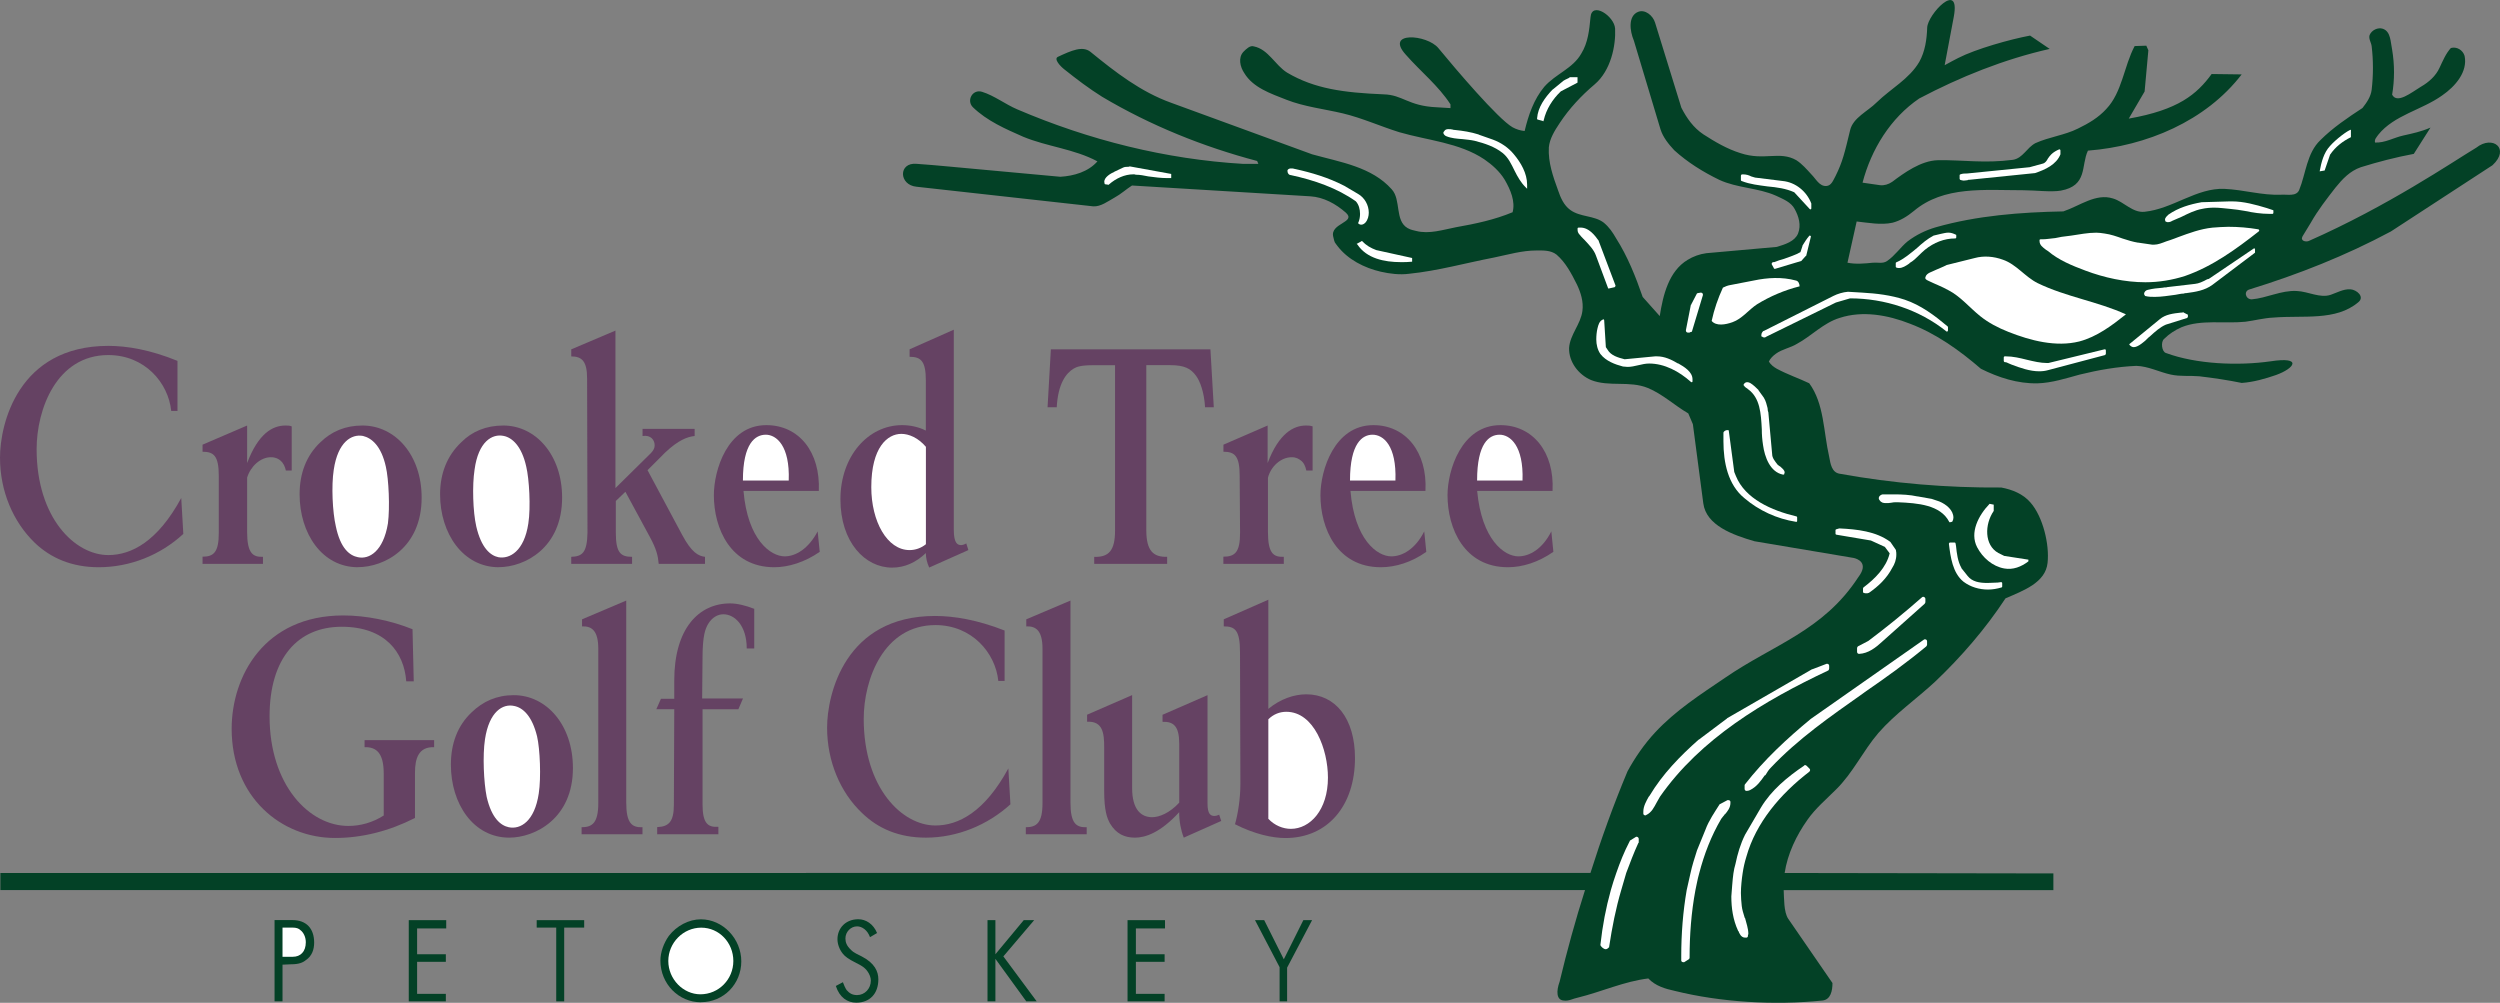 <svg viewBox="0 0 386.35 154.97" xmlns="http://www.w3.org/2000/svg" id="Layer_2">
  <rect x="0" y="0" width="386.35" height="154.97" fill="#808080" stroke="none"/>
  <defs>
    <style>
      .cls-1 {
        fill: #fff;
      }

      .cls-1, .cls-2, .cls-3 {
        stroke-width: 0px;
      }

      .cls-2 {
        fill: #654263;
      }

      .cls-3 {
        fill: #034126;
      }
    </style>
  </defs>
  <g id="Foreground">
    <g>
      <path d="m275.67,137.56h41.66v-2.58l-41.53-.07c.45-2.96,1.8-5.79,3.54-8.24,1.22-1.74,2.83-3.09,4.38-4.64,2.64-2.58,4.19-5.99,6.57-8.76,2.58-2.96,5.92-5.28,8.76-7.92,4.06-3.86,7.79-8.18,10.88-12.88,2.83-1.22,6.18-2.45,6.5-5.47.32-2.83-.71-7.15-2.64-9.34-1.16-1.35-2.83-2-4.51-2.32-8.37.06-16.74-.64-24.98-2.13-1.22-.19-1.42-1.54-1.61-2.58-.9-3.93-.77-8.24-3.09-11.4-1.61-.77-3.35-1.35-5.02-2.25-.45-.26-.9-.58-1.22-1.1.19-.45.64-.9,1.09-1.22.97-.71,2.25-.9,3.28-1.54,2.25-1.22,4.06-3.22,6.57-3.99,3.54-1.16,7.47-.45,10.88.9,4.06,1.54,7.66,4.12,10.95,6.96,2.7,1.35,5.67,2.32,8.76,2.25,2.19-.06,4.38-.77,6.5-1.35,2.9-.71,5.79-1.22,8.76-1.35,1.87.06,3.54.96,5.34,1.35,1.48.32,2.9.13,4.38.26,2.19.26,4.38.58,6.57,1.03,1.8-.13,3.61-.64,5.28-1.22,2.9-1.03,4.19-2.9-.84-2.12-5.02.71-11.46.45-16.16-1.29-.64-.19-.84-1.74-.26-2.19.77-.77,1.67-1.35,2.7-1.8,3.03-1.22,6.57-.51,9.85-.84,1.42-.19,2.9-.58,4.31-.64,4.57-.39,9.66.58,13.14-2.38,1.03-.84-.26-1.93-1.22-1.99-1.09-.07-2.06.51-3.03.84-1.67.58-3.48-.51-5.28-.58-2.38-.13-4.64,1.1-6.95,1.29-.97,0-1.29-1.29-.32-1.54,7.53-2.32,14.87-5.22,21.83-8.95l15.71-10.24c2.77-2.58,0-4.7-2.51-2.71-3.73,2.25-13.65,9.02-25.89,14.42-.45.19-1.35,0-.97-.71l1.29-2.12c1.09-1.93,2.45-3.67,3.8-5.41,1.09-1.35,2.25-2.58,3.93-3.16,2.7-.84,5.41-1.54,8.18-2.06l2.58-4.06c-1.48.64-2.77.9-4.19,1.22-1.48.32-2.83,1.16-4.38,1.09-.13-.51.26-.84.51-1.22,2.45-3.03,6.7-3.8,9.85-6.05,2.06-1.42,3.99-3.67,3.48-6.12-.26-.9-1.22-1.48-2.12-1.22-.77.84-1.22,1.93-1.74,3.03-.58,1.29-1.67,2.25-2.9,2.96-1.48.9-3.67,2.7-4.44,1.22.39-2.25.39-4.64,0-6.96-.26-1.22-.19-2.77-1.42-3.22-.77-.26-1.74.19-2.06.97-.19.58.26,1.16.32,1.74.26,2.19.26,4.44,0,6.7-.13,1.09-.77,2-1.42,2.83-2.25,1.48-4.57,3.03-6.5,4.96-2.12,2-2.25,5.22-3.29,7.73-.45,1.03-1.87.64-2.77.71-2.96.13-5.79-.77-8.76-.9-4.31-.19-7.99,3.09-12.36,3.54-1.87.19-3.16-1.55-4.89-2.06-2.64-.84-5.15,1.16-7.66,2-6.63.13-13.33.64-19.7,2.45-1.54.45-3.03,1.16-4.38,2.19-1.09.9-1.93,2.19-3.16,3.03-.64.45-1.48.19-2.19.26-1.29.13-2.64.26-3.93,0l1.42-6.37c1.8.19,3.74.58,5.54.19,1.22-.32,2.25-.96,3.28-1.8,4.64-3.93,10.95-3.22,16.94-3.22,1.8,0,4.31.32,5.79.06,4.19-.77,3.09-3.86,4.19-6.18,9.08-.71,18.22-4.57,23.76-11.78l-4.64-.06c-2.32,3.16-5.15,5.54-12.81,6.89l2.45-4.19.58-6.37-.32-.71-1.8.06c-1.67,3.16-1.93,7.15-4.38,9.72-1.22,1.35-2.77,2.25-4.38,3.03-2.06,1.03-4.44,1.29-6.57,2.25-1.35.71-1.93,2.32-3.48,2.58-4.44.58-7.66,0-11.59.06-2.64.06-5.28,2-7.08,3.35-.58.39-1.22.58-1.87.51l-2.7-.39c1.35-5.15,4.31-9.98,8.76-13.01,6.37-3.35,13.07-6.05,20.16-7.66l-3.03-2.06c-3.09.58-8.37,2.06-11.14,3.48-.64.32-1.35.71-2.06,1.1l1.42-7.54c1.03-5.67-4.06-.32-4.12,1.74-.06,1.8-.32,3.67-1.22,5.28-1.54,2.64-4.38,4.12-6.57,6.25-1.42,1.42-3.67,2.38-4.12,4.31-.84,3.48-1.16,4.89-2.25,7.08-.39.71-.64,1.48-1.42,1.55-1.09.06-1.61-1.1-2.32-1.8-.71-.77-1.42-1.61-2.32-2.19-2.58-1.48-4.96.13-8.63-1.09-2.06-.64-3.93-1.74-5.73-2.9-1.55-1.03-2.58-2.51-3.41-4.12l-4.06-13.14c-.32-1.09-1.54-2.12-2.64-1.67-1.54.64-1.29,2.9-.64,4.44l4.12,13.72c.39,1.22,1.22,2.25,2.12,3.22,2.06,1.87,4.44,3.35,6.95,4.57,2.77,1.29,5.99,1.22,8.76,2.45,1.09.52,2.32.97,2.9,2.06.64,1.16,1.03,2.51.52,3.8-.52,1.22-2,1.67-3.28,2.06l-10.88.97c-1.03.13-2.06.51-2.9,1.03-2.9,1.74-3.8,5.41-4.31,8.69l-2.64-2.96c-1.09-3.15-2.32-6.25-4.12-9.08-.52-.9-1.03-1.67-1.87-2.38-1.48-1.16-3.67-.84-5.22-2-.97-.71-1.48-1.87-1.87-3.03-.77-2.12-1.55-4.31-1.42-6.63.13-1.35.9-2.58,1.67-3.74,1.48-2.25,3.35-4.25,5.41-5.99,2.51-2.13,3.29-5.99,3.16-8.63-.13-1.93-3.61-4.25-3.8-1.74-.19,2-.39,3.93-1.42,5.6-1.29,2.32-3.99,3.16-5.73,5.15-1.61,1.93-2.45,4.38-3.03,6.83-.64-.06-1.29-.26-1.87-.58-2.25-1.29-8.82-9.02-11.46-12.23-1.74-2.13-8.37-2.64-5.02,1.03,2.32,2.64,5.02,4.77,6.89,7.66v.58l-2.12-.13c-4.44-.19-5.22-1.93-8.24-2-6.12-.26-10.63-.84-14.88-3.35-1.87-1.16-2.9-3.61-5.15-4.06-.58-.19-1.16.39-1.61.84-.84.9-.52,2.32.13,3.28,1.35,2.25,4.06,3.16,6.5,4.12,2.77,1.09,5.8,1.42,8.76,2.12,2.96.71,5.8,2,8.69,2.9,4.44,1.29,9.27,1.61,13.14,4.19,1.22.84,2.38,1.87,3.16,3.16.9,1.55,1.67,3.35,1.22,5.02-2.77,1.16-5.8,1.8-8.76,2.32-2,.39-4.12,1.09-6.12.58-.45-.13-.77-.13-1.35-.45-2-1.16-.97-4.38-2.45-5.99-3.09-3.48-7.92-4.19-12.3-5.41l-21.83-7.98c-4.64-1.67-8.56-4.7-12.43-7.86-1.22-.97-2.96-.19-5.02.77-.71.32.39,1.48.97,1.93,1.93,1.54,3.8,2.96,5.86,4.25,7.47,4.44,15.65,7.73,23.95,9.92l.19.45h-2.32c-11.98-.71-23.83-3.67-34.97-8.44-1.8-.77-3.54-2.12-5.41-2.7-1.48-.45-2.45,1.35-1.42,2.38,2.19,2.12,5.02,3.35,7.79,4.57,3.73,1.54,7.86,1.87,11.46,3.8-1.42,1.61-3.61,2.25-5.73,2.38l-17.52-1.61c-1.35-.13-2.9-.26-4.7-.39-2.83-.26-2.77,3.28,0,3.54l27.3,3.03c1.16.07,2.25-.77,3.29-1.35.96-.52,1.8-1.29,2.7-1.87l27.56,1.67c2.06.13,3.93,1.16,5.47,2.51,1.74,1.54-2.45,1.61-1.93,3.73.26,1.1.19.77.64,1.42,1.61,2.12,4.19,3.41,6.7,3.99,1.42.32,2.9.51,4.38.32,4.44-.45,8.76-1.67,13.13-2.51,2.19-.45,4.31-1.09,6.57-1.09,1.03,0,2.19-.06,3.09.64,1.42,1.22,2.32,2.96,3.16,4.64.58,1.22,1.03,2.64.84,4.06-.26,2.06-1.93,3.67-2.06,5.73-.06,2.12,1.42,4.12,3.41,4.96,2.77,1.09,5.92.06,8.76,1.22,2.32.96,4.12,2.7,6.25,3.93l.71,1.67,1.61,12.23c.45,3.41,4.57,4.89,7.92,5.86l15.33,2.58c.58.13,2.38.77.71,2.96-5.41,8.31-13.14,10.43-20.54,15.52-3.8,2.58-7.73,5.09-10.88,8.5-1.67,1.8-3.09,3.86-4.25,5.99-2.19,5.22-4.06,10.43-5.73,15.71H.06v2.64h244.89c-1.48,4.64-2.77,9.34-3.93,14.17-.52,1.42-.52,2.83.64,2.9.77.13,1.48-.32,2.19-.45,3.67-.9,7.15-2.51,10.88-2.96,1.09,1.16,2.64,1.61,4.12,1.93,7.02,1.74,15.33,2.25,22.79,1.48,1.29-.13,1.55-1.54,1.55-2.7l-6.83-9.92c-.71-1.03-.64-3.22-.71-4.44Z" class="cls-3"></path>
      <path d="m330.4,37.49l2.19.32h.32c.58,0,1.22-.26,1.87-.51.19-.06.39-.13.58-.19.45-.13.84-.32,1.22-.45,1.74-.64,3.48-1.29,5.34-1.48.84-.06,1.67-.13,2.45-.13,1.55,0,3.09.13,4.64.39.13.06.19.19.06.32-3.54,2.77-7.15,5.41-11.4,6.89-2,.64-4.06.97-6.12.97-3.15,0-6.37-.71-9.27-1.8-2.06-.77-4.12-1.61-5.8-3.03-.13-.06-.26-.19-.39-.26-.39-.32-.9-.64-.9-1.29v-.13c0-.07.06-.13.19-.13h.26c.64,0,1.29-.13,2-.19.32-.06.64-.13.97-.19.51-.06.97-.13,1.48-.19,1.29-.19,2.58-.45,3.86-.45.39,0,.84.06,1.29.13.97.13,1.87.45,2.77.77.77.26,1.61.51,2.38.64Z" class="cls-1"></path>
      <path d="m56.34,115.47c1.87-.06,2.96.97,2.96,4.06v6.5c-1.74,1.1-3.61,1.61-5.47,1.61-6.05,0-12.17-6.31-12.17-16.94,0-9.02,4.38-13.84,11.14-13.84s9.66,3.99,9.98,8.43h1.16l-.19-8.05c-3.35-1.35-7.21-2.13-10.69-2.13-12.23,0-17.26,9.4-17.26,17.52,0,10.56,7.66,16.87,15.97,16.87,4.12,0,8.31-1.03,12.36-3.09v-6.95c0-2.32.58-4.06,2.96-3.99v-1.09h-10.75v1.09Z" class="cls-2"></path>
      <path d="m300.78,40.97l4.38-1.09c1.42-.39,2.96-.26,4.38.26,2.06.71,3.41,2.64,5.35,3.61,4.38,2.13,9.27,2.83,13.65,4.83-2.19,1.74-4.51,3.48-7.21,4.19-3.61.9-7.53-.13-10.95-1.48-1.61-.64-3.09-1.41-4.38-2.45-1.67-1.35-3.03-3.03-4.89-3.99-1.03-.58-2.12-.97-3.15-1.48-.26-.13-.52-.26-.39-.58.19-.64,1.03-.77,1.61-1.09.58-.26,1.1-.45,1.61-.71Z" class="cls-1"></path>
      <path d="m262.53,114.31l4.38-3.29q0-.06.06-.06l13.07-7.54h.06l2.19-.84h.07c.19,0,.32.13.32.32v.39c0,.13-.06.26-.13.32-9.98,4.7-19.77,10.56-26.02,19.51-.19.32-.32.58-.51.9-.39.71-.77,1.54-1.61,1.93-.06.06-.13.06-.13.06-.19,0-.32-.13-.32-.26v-.32c0-.84.45-1.61.84-2.32,0,0,.06,0,.06-.07l.06-.06c2-3.35,4.7-6.12,7.6-8.69Z" class="cls-1"></path>
      <path d="m285.58,45.09h0l2.19.13c2.25.13,4.44.39,6.57,1.09,2.51.84,4.64,2.45,6.63,4.12q.07.06.07.13v.51c0,.13-.19.26-.26.13-4.19-3.35-9.53-5.09-14.87-5.09l-2.19.64-10.75,5.28c-.06.06-.19.13-.32.13s-.26-.07-.32-.13q-.06,0-.13-.06v-.19c0-.32.19-.52.32-.64h.07l10.75-5.41c.64-.32,1.48-.58,2.25-.64Z" class="cls-1"></path>
      <path d="m28.33,82.5l-.32-5.54c-3.67,6.76-7.73,8.82-11.27,8.82-5.15,0-11.08-5.73-11.08-16.36,0-6.18,3.09-14.55,11.08-14.55,5.6,0,9.27,4.25,9.72,8.63h.97v-7.73c-4.25-1.74-7.86-2.32-10.69-2.32C2.77,53.46,0,65.57,0,70.72s2,9.92,5.41,13.2c2.45,2.32,5.67,3.74,9.85,3.74,4.83,0,9.53-1.87,13.07-5.15Z" class="cls-2"></path>
      <path d="m156.15,124.29l-.32-5.54c-3.67,6.76-7.73,8.82-11.27,8.82-5.15,0-11.08-5.79-11.08-16.48,0-6.12,3.09-14.49,11.08-14.49,5.6,0,9.27,4.25,9.72,8.63h.97v-7.79c-4.25-1.67-7.86-2.25-10.75-2.25-13.91,0-16.68,12.11-16.68,17.26s2,9.98,5.41,13.2c2.45,2.38,5.67,3.8,9.85,3.8,4.83,0,9.53-1.93,13.07-5.15Z" class="cls-2"></path>
      <path d="m297.3,98.86c.06-.06.13-.06.19-.06.19,0,.32.13.32.32v.52c0,.06-.06.19-.13.26-3.03,2.51-6.25,4.83-9.53,7.08-.06.06-.13.13-.19.13,0,.06-.06.06-.06.06-5.02,3.54-10.04,7.02-14.23,11.46-.32.32-.58.71-.84,1.16-.06,0-.06.06-.13.06-.58.84-1.22,1.74-2.25,2.25-.13.06-.32.13-.52.13s-.32-.13-.32-.32v-.51c0-.06,0-.13.06-.19,2.96-3.8,6.5-7.08,10.17-10.11l17.45-12.23Z" class="cls-1"></path>
      <path d="m169.1,87.14h11.27v-1.09c-2.12.06-3.22-.9-3.22-4.12v-25.5h3.67c2.32,0,3.22.58,3.99,1.61.64.84,1.29,2.58,1.42,4.9h1.35l-.52-8.95h-24.66l-.51,8.95h1.42c.19-3.61,1.42-5.28,2.64-5.99.45-.26,1.09-.51,2.96-.51h3.41v25.56c0,3.09-.97,4.12-3.22,4.06v1.09Z" class="cls-2"></path>
      <path d="m190.86,127.38c3.03,1.54,5.8,2.13,7.79,2.13,6.5,0,10.75-4.96,10.75-12.36,0-6.12-3.03-9.85-7.53-9.85-1.87,0-3.99.71-5.86,2.25v-16.87l-6.89,3.03v1.09c1.74,0,2.51.58,2.51,3.99l.06,20.35c0,2.32-.39,4.7-.84,6.25Z" class="cls-2"></path>
      <path d="m88.28,87.14h9.4v-1.09c-1.74,0-2.51-.58-2.51-3.73v-4.9l1.48-1.42,3.8,7.02c.97,1.8,1.22,2.77,1.35,4.12h7.15v-1.09c-1.03-.13-2.06-.64-3.54-3.41l-5.34-9.98,2.77-2.77c2-1.87,3.35-2.38,4.51-2.51v-1.1h-8.05v1.1c1.29-.2,1.87.64,1.87,1.42,0,.32-.06.77-.84,1.48l-5.22,5.15v-24.34l-6.83,2.9v1.09c1.67,0,2.45.77,2.45,3.41l.06,23.83c-.06,3.15-.84,3.67-2.51,3.73v1.09Z" class="cls-2"></path>
      <path d="m182.23,125.52c0,1.42.26,2.77.71,3.93l5.79-2.58-.32-.97c-.26.13-.52.2-.71.2-.64,0-1.09-.32-1.09-1.93v-16.74l-6.95,3.03v1.09c1.74-.06,2.58.71,2.58,3.41v9.08c-1.48,1.61-3.09,2.25-4.19,2.25-1.74,0-3.09-1.22-3.09-4.51v-14.36l-6.96,3.03v1.09c2.45-.13,2.64,1.8,2.64,3.93v6.7c0,3.16.45,4.25.9,5.09.97,1.61,2.25,2.19,3.86,2.19s3.93-.77,6.83-3.93Z" class="cls-2"></path>
      <path d="m143.08,85.46c0,.77.19,1.54.52,2.25l6.05-2.7-.32-1.03c-.32.19-.64.26-.77.26-.58,0-1.16-.26-1.16-2.38v-30.91l-6.83,3.03v1.16c1.74,0,2.51.64,2.51,3.67v7.73c-1.16-.58-2.45-.84-3.67-.84-5.28,0-9.53,4.83-9.53,11.46s3.8,10.56,7.98,10.56c1.93,0,3.67-.77,5.22-2.25Z" class="cls-2"></path>
      <path d="m77.08,87.65c3.99,0,9.79-2.96,9.79-10.75,0-6.63-4.12-11.14-9.08-11.14-2.64,0-4.83.9-6.5,2.58-2.19,2.06-3.28,4.83-3.28,8.05,0,6.05,3.54,11.27,9.08,11.27Z" class="cls-2"></path>
      <path d="m55.31,87.65c4.06,0,9.85-2.96,9.85-10.75,0-6.63-4.12-11.14-9.14-11.14-2.64,0-4.77.9-6.5,2.58-2.19,2.06-3.22,4.83-3.22,8.05,0,6.05,3.48,11.27,9.01,11.27Z" class="cls-2"></path>
      <path d="m78.69,129.45c3.99,0,9.85-2.96,9.85-10.75,0-6.7-4.12-11.27-9.14-11.27-2.64,0-4.77.97-6.5,2.64-2.19,2.06-3.22,4.83-3.22,8.11,0,6.05,3.48,11.27,9.02,11.27Z" class="cls-2"></path>
      <path d="m334.84,44.38l4.38-.51c.58-.06,1.16-.32,1.74-.64.13-.06.26-.13.39-.13l6.95-4.7c.06-.06.19,0,.19.13v.52l-6.57,4.96c-1.22.9-2.64,1.1-4.06,1.29-.13,0-.26,0-.39.07-.45,0-.84.13-1.29.19-1.03.13-2.12.32-3.16.32-.51,0-.97,0-1.48-.13q-.06,0-.06-.06c-.07-.07-.13-.19-.13-.26,0-.32.26-.58.58-.64.77-.19,1.48-.26,2.25-.32.19-.06.45-.06.64-.06Z" class="cls-1"></path>
      <path d="m340.25,31.25h0l4.38-.13h.26c1.87,0,3.67.51,5.41,1.03.32.13.64.19.96.32.07,0,.07.06.07.13v.26c0,.13-.07.19-.13.19h-.52c-1.22,0-2.51-.19-3.73-.45-.77-.13-1.55-.26-2.32-.32-.84-.07-1.61-.19-2.45-.19-.64,0-1.29.06-1.87.19-1.09.19-2.12.71-3.16,1.22-.51.19-.97.45-1.48.64-.19.13-.39.19-.64.19-.06,0-.19,0-.26-.06-.06,0-.06-.06-.13-.06,0-.07-.06-.19-.06-.26,0-.32.32-.58.51-.77,1.55-1.09,3.35-1.61,5.15-1.93Z" class="cls-1"></path>
      <path d="m208.7,75.87h11.59c.32-6.05-3.09-10.17-8.05-10.17-6.05,0-8.18,7.02-8.18,10.82,0,5.15,2.58,11.14,9.34,11.14,2.25,0,4.77-.77,7.02-2.38l-.32-3.16c-1.35,2.7-3.35,3.86-5.09,3.86-2.19,0-5.67-2.58-6.31-10.11Z" class="cls-2"></path>
      <path d="m228.27,75.87h11.66c.32-6.05-3.09-10.17-8.05-10.17-6.05,0-8.18,7.02-8.18,10.82,0,5.15,2.58,11.14,9.34,11.14,2.25,0,4.7-.77,7.02-2.38l-.32-3.16c-1.35,2.7-3.35,3.86-5.09,3.86-2.19,0-5.67-2.58-6.37-10.11Z" class="cls-2"></path>
      <path d="m114.88,75.87h11.66c.26-6.05-3.09-10.17-8.11-10.17-6.05,0-8.11,7.02-8.11,10.82,0,5.15,2.58,11.14,9.34,11.14,2.19,0,4.7-.77,7.02-2.38l-.32-3.16c-1.42,2.7-3.41,3.86-5.09,3.86-2.19,0-5.73-2.58-6.37-10.11Z" class="cls-2"></path>
      <path d="m313.66,25.84h0l2.12-.58c.32-.13.51-.39.71-.77.13-.19.32-.45.52-.64.32-.32.77-.58,1.22-.77.13,0,.19.07.19.19v.58c-.64,1.61-2.38,2.38-3.93,2.9h0l-10.11,1.03c-.13,0-.26,0-.32.07-.19,0-.39.06-.58.06s-.39-.06-.58-.13c0-.06-.06-.13-.06-.13v-.58c0-.07.06-.13.13-.13.32-.13.71-.13,1.03-.13l9.66-.97Z" class="cls-1"></path>
      <path d="m316.56,56.1l8.69-2.12c.13,0,.19.06.19.19v.51c0,.06-.07.13-.13.19l-8.76,2.32c-.45.13-.9.19-1.42.19-1.42,0-2.9-.52-4.25-1.03-.19-.07-.32-.13-.45-.19-.26-.13-.39-.19-.58-.19-.13,0-.19-.13-.19-.19v-.52c0-.13.06-.19.19-.19h.13c1.09,0,2.19.26,3.22.52,1.09.26,2.12.51,3.16.51h.19Z" class="cls-1"></path>
      <path d="m101.55,128.93h9.47v-1.16c-1.67.13-2.45-.58-2.45-3.48v-14.68h5.54l.71-1.67h-6.31l.06-6.25c0-3.54.45-4.51.84-5.22.64-1.09,1.55-1.54,2.38-1.54,1.74,0,3.61,1.74,3.61,5.28h1.16v-6.12c-1.29-.51-2.64-.84-3.73-.84-4.83,0-8.63,3.86-8.63,11.91v2.83h-2.06l-.71,1.61h2.77l-.06,14.74c0,2.64-.77,3.41-2.58,3.48v1.09Z" class="cls-2"></path>
      <path d="m248.17,53.65l.26.39c.51.9,1.61,1.22,2.64,1.48l4.7-.45h.32c1.16,0,2.25.52,3.22,1.1h.06c.9.51,2.19,1.29,2.19,2.45v.32c0,.13-.13.19-.26.07-1.8-1.61-4.06-2.83-6.44-2.83-.58,0-1.1.13-1.67.26-.58.13-1.09.26-1.67.26-.26,0-.45-.06-.71-.06-1.22-.32-2.64-.84-3.48-1.93-.45-.64-.64-1.48-.64-2.25,0-.58.06-1.22.19-1.74.13-.51.26-1.09.84-1.35.06-.06.19,0,.19.13l.26,4.18Z" class="cls-1"></path>
      <path d="m189.06,87.14h9.34v-1.09c-1.61.06-2.45-.52-2.45-3.86v-8.37c.45-1.74,2-3.16,3.67-3.16.71,0,1.09.26,1.42.51.45.32.71.9.84,1.55h.97v-6.83c-.39-.13-.71-.13-1.03-.13-1.93,0-4.19,1.22-5.92,5.8v-5.8l-6.83,2.96v1.09c1.74,0,2.51.64,2.51,3.73l.06,8.82c0,2.96-.77,3.67-2.58,3.67v1.09Z" class="cls-2"></path>
      <path d="m31.3,87.14h9.34v-1.09c-1.55.06-2.45-.52-2.45-3.86v-8.37c.52-1.74,2.06-3.16,3.67-3.16.77,0,1.16.26,1.48.51.39.32.71.9.84,1.55h.9v-6.83c-.32-.13-.64-.13-.96-.13-2,0-4.19,1.22-5.93,5.8v-5.8l-6.89,2.96v1.09c1.74,0,2.51.64,2.51,3.73v8.82c0,2.96-.77,3.67-2.51,3.67v1.09Z" class="cls-2"></path>
      <path d="m267.36,44.06l3.67-.71c2.12-.45,4.38-.58,6.5,0,.39.06.58.52.58.9-2.32.58-4.57,1.54-6.57,2.77-1.29.84-2.32,2.25-3.8,2.77-1.09.39-2.51.64-3.22-.19.39-1.8.97-3.48,1.74-5.15.39-.19.71-.32,1.09-.39Z" class="cls-1"></path>
      <path d="m228.53,20.81l2.19.77c1.22.45,2.38,1.22,3.22,2.25,1.09,1.29,2.06,2.96,2.06,4.7v.64l-.26-.26c-.71-.71-1.22-1.61-1.67-2.51-.51-1.03-.97-2.06-1.87-2.77-1.22-.97-2.77-1.48-4.31-1.87-.58-.13-1.22-.19-1.87-.26-.84-.06-1.74-.13-2.51-.45-.19-.06-.45-.32-.45-.51,0-.13.06-.19.13-.26.13-.26.39-.32.64-.32.19,0,.45,0,.64.06.13.06.26.06.32.06,1.29.13,2.51.32,3.74.71Z" class="cls-1"></path>
      <path d="m269.04,138.01c0,.65.06,1.35.13,2,.06.58.26,1.16.45,1.8,0,0,0,.06.06.06.19.77.51,1.61.51,2.45,0,.06,0,.13-.06.13v.13c0,.19-.06.26-.19.32h-.26c-.64,0-.9-.71-1.03-1.03h-.06v-.06h0c-.77-1.67-1.03-3.48-1.03-5.28.07-.84.19-2.7.32-3.54.06-.51.19-1.03.32-1.48.32-1.55.77-3.09,1.48-4.51h0l2.45-4.19c1.61-2.7,4.12-4.76,6.7-6.5,0-.07.06-.07.13-.07.13,0,.19.07.26.13l.45.45c.06.06.06.13.06.19,0,.13-.06.19-.13.26-4.44,3.41-8.24,7.86-9.72,13.14-.26.84-.45,1.67-.58,2.58-.13.84-.26,2.12-.26,3.02Z" class="cls-1"></path>
      <path d="m108.31,154.88c3.54,0,6.25-2.83,6.25-6.31s-2.83-6.5-6.25-6.5c-1.8,0-3.73.97-4.96,2.58-.77,1.09-1.29,2.51-1.29,3.8,0,3.61,2.83,6.44,6.25,6.44Z" class="cls-3"></path>
      <path d="m207.67,28.67l2.19,1.29c1.03.58,1.67,1.74,1.67,2.9,0,.51-.13,1.1-.52,1.54-.19.19-.39.32-.64.32-.19,0-.32-.06-.45-.19l-.06-.06.06-.07c.19-.45.26-.9.26-1.35,0-.71-.19-1.42-.64-1.93-2.9-2.06-6.44-3.28-10.05-4.06-.32,0-.52-.32-.52-.58v-.19c.13-.19.32-.26.52-.26s.39,0,.52.07h.06c2.64.58,5.22,1.35,7.6,2.58Z" class="cls-1"></path>
      <path d="m268,72.91h0l.26.64c1.42,3.54,5.54,5.35,9.34,6.25.06,0,.13.06.13.13v.58c0,.06-.06.19-.19.13-2.9-.45-5.73-1.74-7.98-3.67-2.51-2.06-3.22-5.47-3.22-8.76v-1.35c.07-.26.39-.39.58-.39h.19q.06.06.06.13l.84,6.31Z" class="cls-1"></path>
      <path d="m296.34,76.71l2.19.39c.39.13.77.26,1.16.39,1.09.45,2.19,1.35,2.19,2.51,0,.19-.06.39-.13.52,0,.06-.06.13-.13.13l-.26.06c-.06,0-.13,0-.13-.06-1.35-2.64-4.89-2.9-7.92-3.03h-.26c-.26,0-.51,0-.77.07-.26.06-.58.06-.84.06-.39,0-.71-.06-.97-.45-.07-.06-.13-.19-.13-.32,0-.26.26-.51.58-.58h1.74c1.22,0,2.51.06,3.67.32Z" class="cls-1"></path>
      <path d="m297.04,92.29c.06-.06.13-.06.19-.06.13,0,.32.13.32.32v.51c0,.06-.06.19-.13.26l-6.57,5.86c-.97.9-2.12,1.8-3.54,1.87-.19,0-.32-.13-.32-.32v-.58c0-.07.06-.19.13-.26l1.61-.84c2.83-2.12,5.6-4.38,8.31-6.76Z" class="cls-1"></path>
      <path d="m271.29,27.45l4.19.52c2,.19,3.73,1.61,4.44,3.48v.77c0,.13-.19.19-.26.07l-2.38-2.58c-1.29-.58-2.7-.77-4.12-.9-1.35-.19-2.7-.32-3.99-.83-.06,0-.13-.07-.13-.13v-.71c0-.06.06-.13.13-.19h.26c.45,0,.84.13,1.22.32.19.07.45.13.64.19Z" class="cls-1"></path>
      <path d="m108.24,153.66c-2.64,0-4.96-2.32-4.96-5.15s2.32-5.15,5.09-5.15,4.96,2.32,4.96,5.15-2.25,5.15-5.09,5.15Z" class="cls-1"></path>
      <path d="m172.19,26.55l1.35-.64c.26-.13.51-.13.71-.13.13,0,.19,0,.32-.06h.06l6.37,1.16v.64h-.64c-.97,0-1.93-.13-2.9-.26-.64-.13-1.29-.26-1.93-.26-.13-.06-.26-.06-.39-.06-1.35,0-2.7.64-3.73,1.54l-.06.07h-.06l-.45-.07h-.07l-.06-.06c0-.13-.06-.26-.06-.32,0-.71.97-1.29,1.55-1.54Z" class="cls-1"></path>
      <path d="m89.89,128.93h9.4v-1.09c-1.61.06-2.51-.58-2.51-3.8v-31.23l-6.83,2.9v1.09c1.55-.06,2.51.71,2.51,3.48v23.83c0,3.03-.9,3.73-2.58,3.73v1.09Z" class="cls-2"></path>
      <path d="m158.54,128.93h9.4v-1.09c-1.61.06-2.51-.58-2.51-3.8v-31.23l-6.83,2.9v1.09c1.55-.06,2.51.71,2.51,3.48v23.83c0,3.03-.9,3.73-2.58,3.73v1.09Z" class="cls-2"></path>
      <path d="m196.01,126.55v-15.39c.77-.77,1.74-1.16,2.77-1.16,4.32,0,6.44,5.86,6.44,10.17,0,5.02-2.77,7.92-5.73,7.92-1.22,0-2.51-.52-3.48-1.55Z" class="cls-1"></path>
      <path d="m291.25,84.5l-2.12-.97-5.34-.9c-.06,0-.13-.07-.13-.13v-.58c0-.06.06-.13.13-.13l.45-.13h0c2.77.13,5.67.45,7.86,2.06l.06.06.84,1.22v.07c.06.19.06.45.06.64,0,.77-.26,1.48-.64,2.06-.84,1.61-2.12,2.83-3.61,3.86h-.06c-.07.06-.19.06-.32.06s-.26,0-.39-.06c-.06,0-.13-.07-.13-.13v-.58s.06-.06.06-.13c1.8-1.35,3.54-3.09,4.06-5.28l-.77-1.03Z" class="cls-1"></path>
      <path d="m298.85,36.4h0l1.09-.26c.32-.06.77-.19,1.16-.19s.77.13,1.16.32c.06,0,.06.07.06.13v.26c0,.13-.06.19-.19.19-1.67,0-3.28.64-4.64,1.74-.32.26-.64.58-.97.9-.39.39-.84.84-1.42,1.16,0,.06-.07.13-.13.13-.45.32-.97.64-1.48.64-.13,0-.26,0-.39-.06-.07,0-.13-.06-.13-.13v-.58c0-.07.06-.13.13-.13,1.16-.51,2.12-1.35,3.15-2.19.77-.71,1.61-1.42,2.58-1.93Z" class="cls-1"></path>
      <polygon points="197.75 154.75 198.91 154.75 198.91 149.54 202.77 142.2 201.42 142.2 198.4 148.25 195.37 142.2 193.95 142.2 197.75 149.47 197.75 154.75" class="cls-3"></polygon>
      <path d="m337.42,48.25l.06.06.51.26c.13,0,.13.13.13.19v.19c0,.06-.06.13-.13.19l-3.28,1.03c-.9.39-1.67,1.09-2.38,1.74-.26.19-.45.39-.64.58q-.06.06-.13.13c-.39.32-.84.71-1.29.9-.19.07-.32.13-.51.13-.26,0-.45-.13-.64-.32-.07-.06-.07-.19,0-.19l4.64-3.8c.9-.77,2.12-.9,3.28-1.03.13,0,.26,0,.39-.06Z" class="cls-1"></path>
      <path d="m55.31,86.11c-1.29-.26-2.7-1.35-3.41-4.77-.51-2.19-.71-6.25-.32-8.76.64-4.31,2.77-5.54,4.51-5.21,1.35.32,2.83,1.54,3.54,4.76.45,1.93.64,6.31.32,8.76-.71,4.31-2.9,5.6-4.64,5.22Z" class="cls-1"></path>
      <path d="m78.62,127.84c-1.22-.26-2.64-1.35-3.41-4.7-.45-2.25-.64-6.38-.26-8.89.65-4.31,2.77-5.54,4.51-5.15,1.35.26,2.77,1.54,3.54,4.7.45,1.93.64,6.37.26,8.82-.64,4.31-2.83,5.6-4.64,5.22Z" class="cls-1"></path>
      <path d="m77.01,86.11c-1.22-.26-2.64-1.42-3.41-4.77-.51-2.25-.64-6.31-.26-8.76.58-4.31,2.7-5.6,4.51-5.21,1.29.26,2.77,1.54,3.48,4.76.45,1.87.71,6.25.32,8.76-.64,4.31-2.9,5.54-4.64,5.22Z" class="cls-1"></path>
      <path d="m143.08,84.11c-.71.58-1.61.9-2.51.9-3.48,0-5.92-4.44-5.92-9.72,0-6.18,2.51-8.24,4.64-8.24,1.16,0,2.58.58,3.8,2v15.07Z" class="cls-1"></path>
      <path d="m308.83,85.46l.9.45,3.74.58v.26c-1.09.84-2.38,1.35-3.74,1.1-1.8-.32-3.35-1.67-4.19-3.29-1.16-2.25.19-4.89,1.93-6.7l.64.13v.97c-1.42,2.06-1.48,5.28.71,6.5Z" class="cls-1"></path>
      <path d="m218.23,39.87v.58h-.13c-.52.06-1.03.06-1.61.06-2.58,0-5.28-.58-6.7-2.7l-.13-.13.13-.06.58-.32.06-.06.13.06c.58.64,1.29,1.03,2.13,1.35l5.54,1.22Z" class="cls-1"></path>
      <path d="m303.1,87.78l.97,1.22c.71.9,1.8,1.09,3.09,1.09.52,0,1.03-.06,1.55-.06.19,0,.39-.07.52-.07s.19.07.19.19v.51c0,.07-.07.13-.13.13-.64.19-1.35.32-2.06.32-1.35,0-2.71-.39-3.8-1.22-1.67-1.35-2-3.8-2.25-5.86,0-.07.07-.19.19-.19h.71c.06,0,.13.06.13.13,0,.13.07.26.07.39.13,1.22.26,2.38.84,3.41Z" class="cls-1"></path>
      <path d="m262.27,131.38l1.29-3.16c.52-1.42,1.42-2.7,2.19-3.93.06,0,.06-.06.13-.06l1.09-.58h.13c.19,0,.32.13.32.26v.19c0,.71-.45,1.29-.84,1.74h-.07v.06c-.19.26-.39.45-.51.64-1.55,2.64-2.64,5.47-3.41,8.44-.26.9-.39,1.74-.58,2.58-.64,3.41-.9,6.95-.9,10.43,0,.13-.06.19-.13.26l-.71.45h-.13c-.19,0-.32-.13-.32-.26v-.71c0-3.35.26-6.83.84-10.17.19-.84.39-1.67.58-2.58.26-1.22.64-2.38,1.03-3.61Z" class="cls-1"></path>
      <polygon points="85.96 154.75 87.19 154.75 87.19 143.35 90.28 143.35 90.28 142.2 82.94 142.2 82.94 143.35 85.96 143.35 85.96 154.75" class="cls-3"></polygon>
      <polygon points="152.61 154.75 153.83 154.75 153.83 148.18 158.6 154.75 160.21 154.75 155.06 147.8 159.82 142.2 158.21 142.2 153.83 147.47 153.83 142.2 152.61 142.2 152.61 154.75" class="cls-3"></polygon>
      <path d="m228.27,74.26c0-5.8,1.87-7.08,3.48-7.08s3.73,1.68,3.54,7.08h-7.02Z" class="cls-1"></path>
      <path d="m208.63,74.26c0-5.8,1.93-7.08,3.48-7.08,1.68,0,3.73,1.68,3.54,7.08h-7.02Z" class="cls-1"></path>
      <path d="m114.81,74.26c0-5.8,1.93-7.08,3.54-7.08s3.74,1.68,3.54,7.08h-7.08Z" class="cls-1"></path>
      <path d="m271.74,60.29h0l.84,1.16c.32.52.45,1.1.58,1.61,0,.26.06.52.13.71v.06l.58,6.37c0,.58.45,1.1.84,1.61.13.13.26.19.45.32.26.26.64.51.64.9,0,.06-.06.13-.06.19,0,.13-.06.13-.19.13-2-.39-2.83-2.71-3.09-4.57-.13-.84-.19-1.61-.19-2.45-.13-2.45-.26-4.83-2.12-6.18,0,0-.06,0-.06-.06-.19-.13-.45-.26-.58-.51-.06,0-.06-.06-.06-.13.13-.26.32-.39.58-.39.13,0,.32.06.45.13.45.26.97.77,1.29,1.09Z" class="cls-1"></path>
      <path d="m129.17,152.37c.58,1.8,1.8,2.58,3.16,2.58,2.06,0,3.41-1.35,3.41-3.61,0-1.22-.58-2.51-2.58-3.54-.45-.26-1.22-.52-1.67-1.03-.64-.58-.84-1.16-.84-1.74,0-1.03.84-1.87,1.8-1.87.77,0,1.61.58,2,1.67l1.09-.64c-.58-1.42-1.74-2.13-2.9-2.13-1.93,0-3.22,1.35-3.22,3.09,0,.77.32,1.61.84,2.25.32.39.77.77,2.06,1.42.64.32,1.29.64,1.74,1.29.32.45.52.97.52,1.42,0,1.29-.97,2.25-2.13,2.25-.71,0-1.16-.26-1.61-.77-.19-.26-.45-.84-.58-1.22l-1.09.58Z" class="cls-3"></path>
      <path d="m251.84,130.03c0-.07.06-.07.06-.13l.84-.52c.06-.07.13-.07.19-.07.13,0,.32.13.32.32v.51c0,.06,0,.13-.06.13-.71,1.54-1.29,3.09-1.87,4.63-.26.9-.52,1.74-.77,2.64-.84,2.83-1.42,5.79-1.87,8.76,0,.06,0,.13-.07.13-.13.13-.26.26-.45.26-.32,0-.64-.32-.77-.51-.06-.06-.06-.13-.06-.19h0c.32-2.9.84-5.67,1.61-8.43.26-.9.52-1.74.84-2.64.58-1.67,1.22-3.28,2.06-4.89Z" class="cls-1"></path>
      <path d="m42.44,154.75h1.22v-5.67l1.35-.06c1.16,0,1.8-.26,2.25-.64.97-.64,1.29-1.67,1.29-2.71,0-2.19-1.22-3.48-3.35-3.48h-2.77v12.56Z" class="cls-3"></path>
      <path d="m239.93,13.86l1.42-1.16c.32-.32.71-.45,1.09-.64q.06-.07.13-.07v-.06h1.22v.84l-2.58,1.35c-1.29,1.22-2.25,2.77-2.64,4.44l-.06.19-.13-.07-.71-.19-.13-.07v-.13c.13-1.74,1.22-3.22,2.38-4.44Z" class="cls-1"></path>
      <polygon points="63.17 154.75 68.9 154.75 68.9 153.59 64.46 153.59 64.46 148.64 68.9 148.64 68.9 147.47 64.46 147.47 64.46 143.48 68.96 143.48 68.96 142.2 63.17 142.2 63.17 154.75" class="cls-3"></polygon>
      <polygon points="174.25 154.75 179.98 154.75 179.98 153.59 175.54 153.59 175.54 148.64 179.98 148.64 179.98 147.47 175.54 147.47 175.54 143.48 180.04 143.48 180.04 142.2 174.25 142.2 174.25 154.75" class="cls-3"></polygon>
      <path d="m247.08,37.23h0v.06h0l2.58,6.83c0,.13-.06.19-.13.26l-.84.19c-.07.06-.19,0-.19-.07l-1.87-5.02c-.32-.9-1.03-1.61-1.74-2.38-.06-.07-.13-.13-.19-.19-.19-.19-.39-.39-.58-.64-.13-.13-.32-.39-.32-.71v-.26c0-.06.06-.13.19-.13h.26c1.29,0,2.19,1.16,2.83,2.06Z" class="cls-1"></path>
      <path d="m278.24,38.97l.32-.97v-.06c.32-.51.64-1.03,1.03-1.48.06-.13.32,0,.26.13l-.71,2.9q0,.06-.07.06l-.64.71q0,.07-.06.07l-4.06,1.22c-.13,0-.19-.06-.19-.13l-.32-.58v-.07c0-.13.06-.19.19-.26h.19c.51-.19,1.03-.39,1.54-.51.84-.32,1.74-.58,2.51-1.03Z" class="cls-1"></path>
      <path d="m363.31,20.04v1.16c-1.29.64-2.38,1.48-3.22,2.7l-.84,2.45-.77.13c.26-1.42.64-2.9,1.61-3.93.9-1.03,2.7-2.38,3.22-2.51Z" class="cls-1"></path>
      <path d="m43.66,147.86v-4.51h1.54c.58,0,.97.13,1.22.39.45.32.84,1.03.84,1.87,0,1.48-.84,2.25-2,2.25h-1.61Z" class="cls-1"></path>
      <path d="m262.79,45.22h.06c.19,0,.32.13.32.32v.06l-1.67,5.54c0,.13-.13.19-.32.19l-.06.07h-.26c-.19,0-.32-.13-.32-.32v-.06l.77-3.93h.06v-.06l.84-1.61c0-.06.13-.13.19-.13l.39-.06Z" class="cls-1"></path>
    </g>
  </g>
</svg>